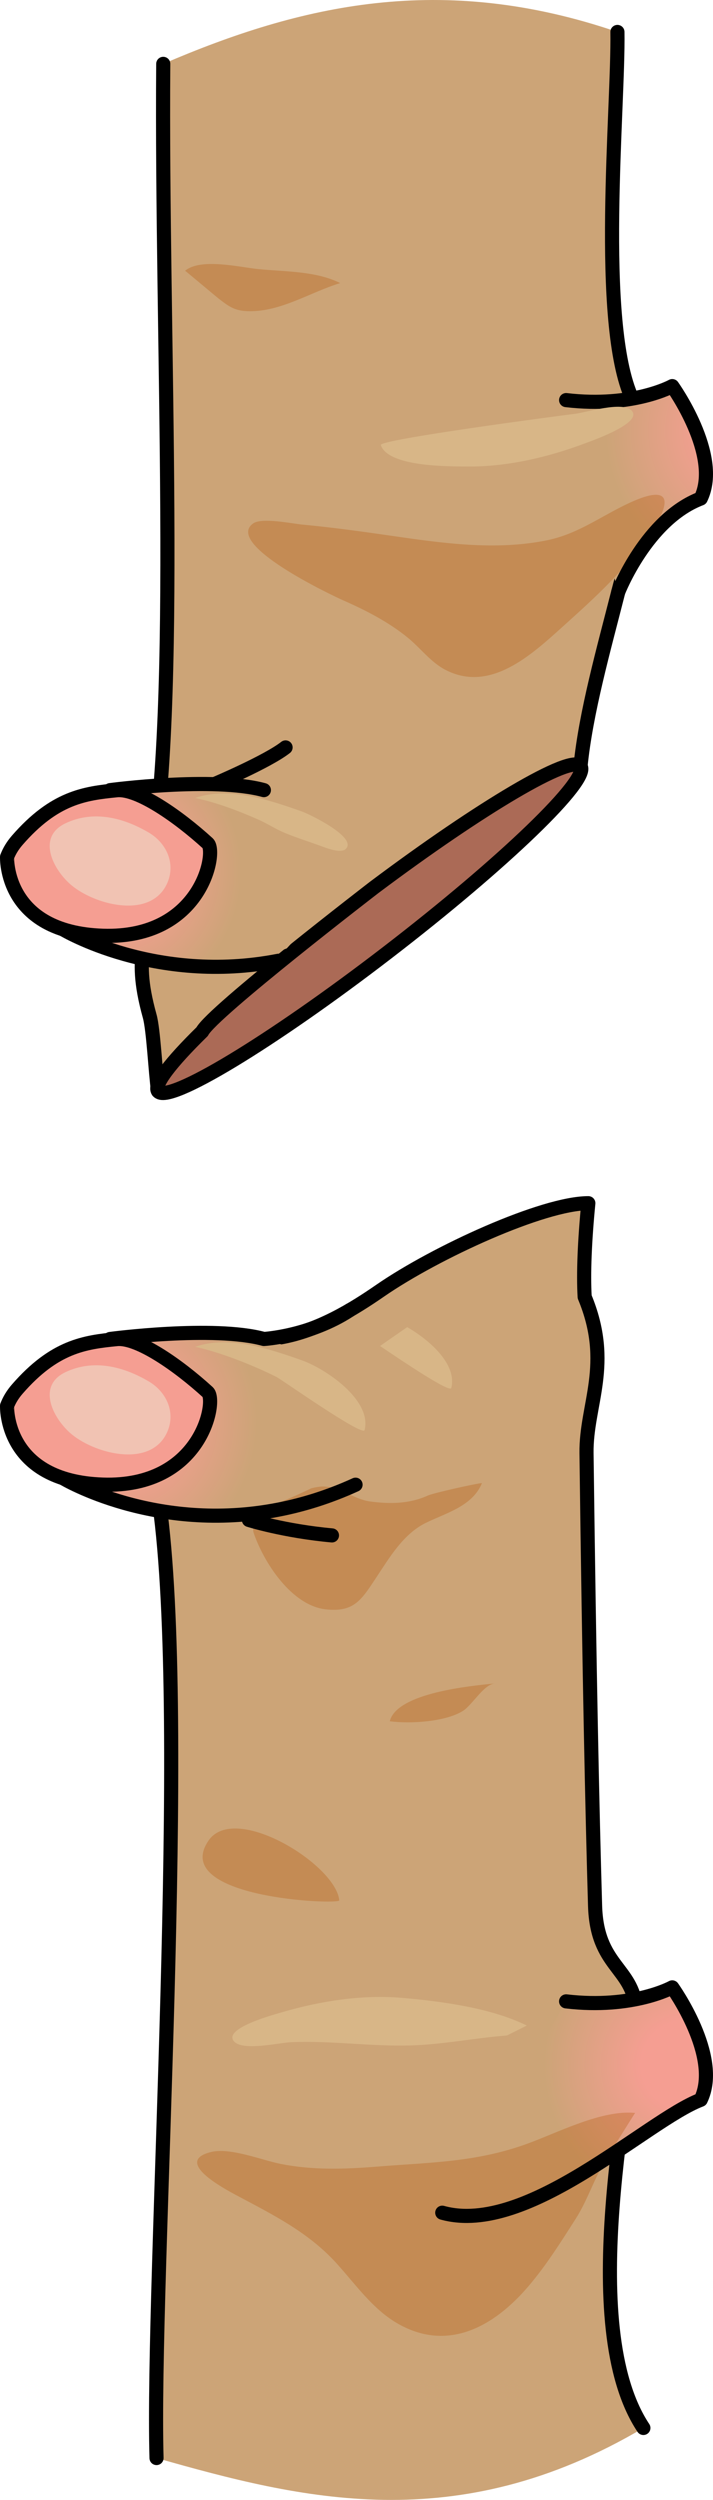<?xml version="1.0" encoding="utf-8"?>
<!-- Generator: Adobe Illustrator 16.0.0, SVG Export Plug-In . SVG Version: 6.00 Build 0)  -->
<!DOCTYPE svg PUBLIC "-//W3C//DTD SVG 1.1//EN" "http://www.w3.org/Graphics/SVG/1.1/DTD/svg11.dtd">
<svg version="1.1" id="Layer_1" xmlns="http://www.w3.org/2000/svg" xmlns:xlink="http://www.w3.org/1999/xlink" x="0px" y="0px"
	 width="75.755px" height="265.345px" viewBox="0 0 75.755 265.345" enable-background="new 0 0 75.755 265.345"
	 xml:space="preserve">
<g>
	<g>
		<g>
			<path fill="#CCA477" d="M65.689,62.832c2.158-8.493,5.652-11.402,1.472-20.522c-3.701-8.072-1.43-30.993-1.56-38.918
				C46.895-3,31.954,0.505,17.345,6.779c-0.238,29.303,1.867,68.532-1.438,85.783c0.23,7.624-2.011,8.063,0,15.306
				c0.401,1.443,0.604,5.925,0.887,7.959c8.156-5.979,22.444-19.318,44.886-34.5C62.242,75.632,64.15,68.883,65.689,62.832z"/>
			
				<path fill="none" stroke="#000000" stroke-width="1.5" stroke-linecap="round" stroke-linejoin="round" stroke-miterlimit="10" d="
				M17.345,6.779c-0.238,29.303,1.867,68.532-1.438,85.783c0.23,7.624-2.011,8.063,0,15.306c0.401,1.443,0.604,5.925,0.887,7.959
				c8.156-5.979,22.444-19.318,44.886-34.5c0.562-5.694,2.47-12.443,4.009-18.495c2.158-8.493,5.652-11.402,1.472-20.522
				c-3.701-8.072-1.43-30.993-1.56-38.918"/>
			<path fill="#AB6A56" d="M61.68,81.327c-0.997-1.299-10.557,4.35-21.896,12.844c0.001,0,0.004-0.004,0.004-0.004
				s-17.266,13.277-18.309,15.33c0.001-0.001,0.002-0.002,0.003-0.002c-3.38,3.313-5.197,5.67-4.688,6.332
				c1.07,1.393,11.985-5.202,24.38-14.729C53.571,91.571,62.75,82.719,61.68,81.327z"/>
			
				<path fill="none" stroke="#000000" stroke-width="1.5" stroke-linecap="round" stroke-linejoin="round" stroke-miterlimit="10" d="
				M61.68,81.327c-0.997-1.299-10.557,4.35-21.896,12.844c0.001,0,0.004-0.004,0.004-0.004s-17.266,13.277-18.309,15.33
				c0.001-0.001,0.002-0.002,0.003-0.002c-3.38,3.313-5.197,5.67-4.688,6.332c1.07,1.393,11.985-5.202,24.38-14.729
				C53.571,91.571,62.75,82.719,61.68,81.327z"/>
			<radialGradient id="SVGID_1_" cx="80.137" cy="45.715" r="34.522" gradientUnits="userSpaceOnUse">
				<stop  offset="0.143" style="stop-color:#F59E92"/>
				<stop  offset="0.458" style="stop-color:#CCA477"/>
			</radialGradient>
			<path fill="url(#SVGID_1_)" d="M74.455,52.914c2.229-4.604-3.029-11.932-3.029-11.932s-4.17,2.321-11.277,1.486l5.541,20.363
				C65.689,62.832,68.699,55.11,74.455,52.914z"/>
			<path opacity="0.3" fill="#B35100" d="M36.509,63.742c2.396,1.056,4.783,2.284,6.82,3.946c1.365,1.115,2.428,2.592,3.98,3.402
				c4.764,2.486,9.146-1.573,12.469-4.568c3.686-3.324,6.516-5.861,9.414-10.074c1.972-2.866,2.33-5.076-1.828-3.287
				c-3.207,1.381-5.725,3.462-9.22,4.18c-5.472,1.125-11.13,0.313-16.591-0.476c-3.135-0.453-6.279-0.89-9.43-1.183
				c-1.037-0.096-4.297-0.784-5.227-0.123C23.81,57.753,35.108,63.125,36.509,63.742z"/>
			
				<path fill="none" stroke="#000000" stroke-width="1.5" stroke-linecap="round" stroke-linejoin="round" stroke-miterlimit="10" d="
				M65.689,62.832c0,0,3.01-7.722,8.766-9.918c2.229-4.604-3.029-11.932-3.029-11.932s-4.17,2.321-11.277,1.486"/>
			<path fill="#D8B687" d="M61.081,43.925c1.256-0.153,5.075-1.38,6.042-0.329c1.195,1.303-4.229,3.184-4.992,3.471
				c-3.882,1.462-8.262,2.49-12.451,2.451c-1.973-0.019-8.426,0.06-9.221-2.279C40.261,46.656,59.295,44.144,61.081,43.925z"/>
			<path opacity="0.3" fill="#B35100" d="M19.666,28.74c1.668-1.394,5.828-0.369,7.806-0.175c2.817,0.278,6.097,0.191,8.673,1.482
				c-3.164,0.966-6.247,3.021-9.652,2.986c-1.461-0.016-2.066-0.419-3.152-1.253C22.952,31.483,19.683,28.725,19.666,28.74z"/>
			<path fill="#F1C3B3" d="M40.602,93.56"/>
		</g>
		<g>
			
				<radialGradient id="SVGID_2_" cx="12.274" cy="92.495" r="29.229" gradientTransform="matrix(1 0 0 1.055 0 -5.06)" gradientUnits="userSpaceOnUse">
				<stop  offset="0.143" style="stop-color:#F59E92"/>
				<stop  offset="0.458" style="stop-color:#CCA477"/>
			</radialGradient>
			<path fill="url(#SVGID_2_)" d="M30.469,100.663c1.758-1.884,3.209-3.688,4.467-5.939c0.705-1.263,1.334-2.31,1.72-3.731
				c0.217-0.8,0.367-2.439,0.01-3.221c-0.328-0.718-1.677-1.113-2.377-1.453c-2.012-0.976-4.091-1.863-6.251-2.453
				c-5.341-1.459-16.339,0-16.339,0L6.695,98.64c0,0,8.666,5.581,20.74,3.225L30.469,100.663z"/>
			<path fill="#D8B687" d="M36.657,90.175c0.023-0.016,0.046-0.033,0.066-0.053c1.325-1.227-3.89-3.722-4.626-3.982
				c-3.357-1.189-7.818-2.707-11.358-1.44c2.296,0.489,4.529,1.338,6.675,2.277c0.982,0.431,1.873,1.028,2.847,1.43
				c1.329,0.549,2.71,0.972,4.057,1.473C34.794,90.058,36.113,90.537,36.657,90.175z"/>
			
				<path fill="none" stroke="#000000" stroke-width="1.5" stroke-linecap="round" stroke-linejoin="round" stroke-miterlimit="10" d="
				M28.038,83.865c-5.341-1.459-16.339,0-16.339,0L6.695,98.64c0,0,9.772,5.896,22.902,3.336"/>
			<path fill="#F59E92" d="M12.427,83.876c-3.441,0.334-6.643,0.766-10.6,5.318c-0.494,0.57-0.846,1.16-1.076,1.764
				c-0.001,0.002-0.34,8.018,10.178,8.365c10.477,0.348,12.123-8.863,11.156-9.803C18.921,86.634,14.638,83.66,12.427,83.876z"/>
			
				<path fill="none" stroke="#000000" stroke-width="1.5" stroke-linecap="round" stroke-linejoin="round" stroke-miterlimit="10" d="
				M12.427,83.876c-3.441,0.334-6.643,0.766-10.6,5.318c-0.494,0.57-0.846,1.16-1.076,1.764c-0.001,0.002-0.34,8.018,10.178,8.365
				c10.477,0.348,12.123-8.863,11.156-9.803C18.921,86.634,14.638,83.66,12.427,83.876z"/>
			<path fill="#F1C3B3" d="M6.96,87.386c-3.02,1.434-1.404,4.752,0.468,6.434c2.412,2.166,8.479,3.85,10.297,0.014
				c0.993-2.1-0.003-4.336-1.917-5.461C13.116,86.787,9.939,85.972,6.96,87.386z"/>
		</g>
		
			<path fill="none" stroke="#000000" stroke-width="1.5" stroke-linecap="round" stroke-linejoin="round" stroke-miterlimit="10" d="
			M22.812,83.216c0,0,5.617-2.379,7.53-3.883"/>
	</g>
	<g>
		<g>
			<path fill="#CCA477" d="M67.576,213.193c-0.377-4.379-4.164-4.477-4.35-10.906c-0.299-10.303-0.605-24.27-0.91-48.054
				c-0.065-5.145,2.779-9.434-0.197-16.582c-0.142-2.465,0-5.967,0.391-9.941c-4.796,0-16.183,5.186-22.13,9.293
				c-2.806,1.938-6.525,4.242-10.599,4.955c-13.928,2.437-9.075,10.672-12.853,17.616c3.237,23.348-0.835,82.277-0.297,101.328
				c15.322,4.342,31.857,8.555,51.728-3.193C61.082,246.75,67.158,220.98,67.576,213.193z"/>
			
				<path fill="none" stroke="#000000" stroke-width="1.5" stroke-linecap="round" stroke-linejoin="round" stroke-miterlimit="10" d="
				M68.359,257.708c-7.277-10.959-1.201-36.729-0.783-44.516c-0.377-4.379-4.164-4.477-4.35-10.906
				c-0.299-10.303-0.605-24.27-0.91-48.054c-0.065-5.145,2.779-9.434-0.197-16.582c-0.142-2.465,0-5.967,0.391-9.941
				c-4.796,0-16.183,5.186-22.13,9.293c-2.806,1.938-6.525,4.242-10.599,4.955c-13.928,2.437-9.075,10.672-12.853,17.616
				c3.237,23.348-0.835,82.277-0.297,101.328"/>
			<path fill="#D8B687" d="M43.264,140.862c-0.963,0.666-1.924,1.336-2.885,2.004c2.689,1.813,7.438,5,7.571,4.455
				C48.566,144.833,45.72,142.29,43.264,140.862z"/>
			<radialGradient id="SVGID_3_" cx="72.85" cy="219.18" r="32.912" gradientUnits="userSpaceOnUse">
				<stop  offset="0.143" style="stop-color:#F59E92"/>
				<stop  offset="0.458" style="stop-color:#CCA477"/>
			</radialGradient>
			<path fill="url(#SVGID_3_)" d="M60.148,212.429c7.107,0.834,11.277-1.486,11.277-1.486s5.258,7.328,3.029,11.932
				c-5.756,2.195-18.403,14.514-27.465,11.986"/>
			<path opacity="0.3" fill="#B35100" d="M67.486,224.269c-3.595-0.352-8.229,2.113-11.617,3.326
				c-5.379,1.922-10.191,1.92-15.77,2.371c-3.457,0.281-6.854,0.395-10.262-0.281c-2.016-0.398-5.361-1.768-7.408-1.268
				c-4.053,0.988,1.339,3.869,2.719,4.607c3.873,2.068,7.633,3.914,10.646,7.252c1.986,2.199,3.785,4.777,6.35,6.287
				c5.381,3.166,10.33,0.407,13.996-3.888c1.906-2.234,3.468-4.726,5.044-7.196c1.199-1.879,1.872-4.029,3.005-5.942
				C64.497,229.018,67.458,224.266,67.486,224.269z"/>
			
				<path fill="none" stroke="#000000" stroke-width="1.5" stroke-linecap="round" stroke-linejoin="round" stroke-miterlimit="10" d="
				M60.148,212.429c7.107,0.834,11.277-1.486,11.277-1.486s5.258,7.328,3.029,11.932c-5.756,2.195-18.403,14.514-27.465,11.986"/>
			<path fill="#D8B687" d="M53.866,216.048c-3.428,0.266-6.808,0.965-10.281,1.061c-4.248,0.117-8.468-0.537-12.706-0.344
				c-1.264,0.059-5.166,0.992-6.05-0.129c-1.093-1.391,4.459-2.854,5.241-3.082c3.982-1.164,8.428-1.857,12.602-1.5
				c4.191,0.359,9.512,1.066,13.297,2.943"/>
			<path opacity="0.3" fill="#B35100" d="M36.048,201.707c-0.37-3.807-11.099-10.418-13.889-6.348
				C17.955,201.492,36.097,202.208,36.048,201.707z"/>
			<path opacity="0.3" fill="#B35100" d="M52.565,178.685c-1.189,0.117-2.374,2.279-3.378,2.912c-1.839,1.16-5.615,1.395-7.773,1.1
				C42.16,179.675,50.017,178.939,52.565,178.685z"/>
			<path opacity="0.3" fill="#B35100" d="M45.92,158.585c-0.217,0.063-0.377,0.115-0.46,0.152c-1.942,0.891-4.055,0.92-6.165,0.627
				c-1.791-0.248-3.461-1.762-5.294-1.568c-1.615,0.172-3.064,1.074-4.596,1.566c-1.585,0.51-3.112,0.414-4.757,0.479
				c-0.375,0.014-1.367-0.133-1.636,0.119c-1.151,1.08,2.999,1.02,3.436,1.371c0.635,0.51,0.36,0.956,0.502,1.37
				c1.072,3.143,4.022,7.709,7.649,8.115c3.008,0.338,3.791-0.979,5.359-3.346c1.44-2.172,2.897-4.652,5.269-5.821
				c2.155-1.061,4.968-1.768,5.975-4.215C51.248,157.328,47.355,158.173,45.92,158.585z"/>
		</g>
		<g>
			
				<radialGradient id="SVGID_4_" cx="12.816" cy="150.751" r="31.683" gradientTransform="matrix(1 0 0 1.055 0 -8.248)" gradientUnits="userSpaceOnUse">
				<stop  offset="0.143" style="stop-color:#F59E92"/>
				<stop  offset="0.458" style="stop-color:#CCA477"/>
			</radialGradient>
			<path fill="url(#SVGID_4_)" d="M39.291,152.84c0.322-0.597,0.527-1.241,0.52-1.91c-0.015-1.31-0.753-2.562-1.56-3.546
				c-1.444-1.762-3.452-2.645-5.485-3.531c-1.543-0.673-3.103-1.288-4.728-1.732c-5.341-1.459-16.339,0-16.339,0l-5.004,14.775
				c0,0,8.666,5.581,20.74,3.225c1.832-0.357,3.736-1.247,5.413-2.043c1.745-0.829,3.373-1.883,4.794-3.197
				C38.25,154.317,38.871,153.62,39.291,152.84z"/>
			<path fill="#D8B687" d="M38.738,151.791c0.795-3.213-4.186-6.525-6.641-7.395c-3.357-1.189-7.818-2.707-11.358-1.44
				c2.647,0.564,6.191,1.966,8.64,3.198C29.923,146.429,38.556,152.527,38.738,151.791z"/>
			
				<path fill="none" stroke="#000000" stroke-width="1.5" stroke-linecap="round" stroke-linejoin="round" stroke-miterlimit="10" d="
				M37.777,157.589c-2.826,1.291-5.569,2.134-8.18,2.643c-13.13,2.561-22.902-3.336-22.902-3.336l5.004-14.775
				c0,0,10.998-1.459,16.339,0c0,0,4.877-0.27,9.134-3.063"/>
			<path fill="#F59E92" d="M12.427,142.132c-3.441,0.334-6.643,0.766-10.6,5.318c-0.494,0.57-0.846,1.16-1.076,1.764
				c-0.001,0.002-0.34,8.018,10.178,8.365c10.477,0.348,12.123-8.863,11.156-9.803C18.921,144.89,14.638,141.916,12.427,142.132z"/>
			
				<path fill="none" stroke="#000000" stroke-width="1.5" stroke-linecap="round" stroke-linejoin="round" stroke-miterlimit="10" d="
				M12.427,142.132c-3.441,0.334-6.643,0.766-10.6,5.318c-0.494,0.57-0.846,1.16-1.076,1.764c-0.001,0.002-0.34,8.018,10.178,8.365
				c10.477,0.348,12.123-8.863,11.156-9.803C18.921,144.89,14.638,141.916,12.427,142.132z"/>
			<path fill="#F1C3B3" d="M6.96,145.642c-3.02,1.434-1.404,4.752,0.468,6.434c2.412,2.166,8.479,3.85,10.297,0.014
				c0.993-2.1-0.003-4.336-1.917-5.461C13.116,145.042,9.939,144.228,6.96,145.642z"/>
		</g>
		
			<path fill="none" stroke="#000000" stroke-width="1.5" stroke-linecap="round" stroke-linejoin="round" stroke-miterlimit="10" d="
			M26.449,161.332c0,0,3.738,1.177,8.82,1.639"/>
	</g>
</g>
</svg>
